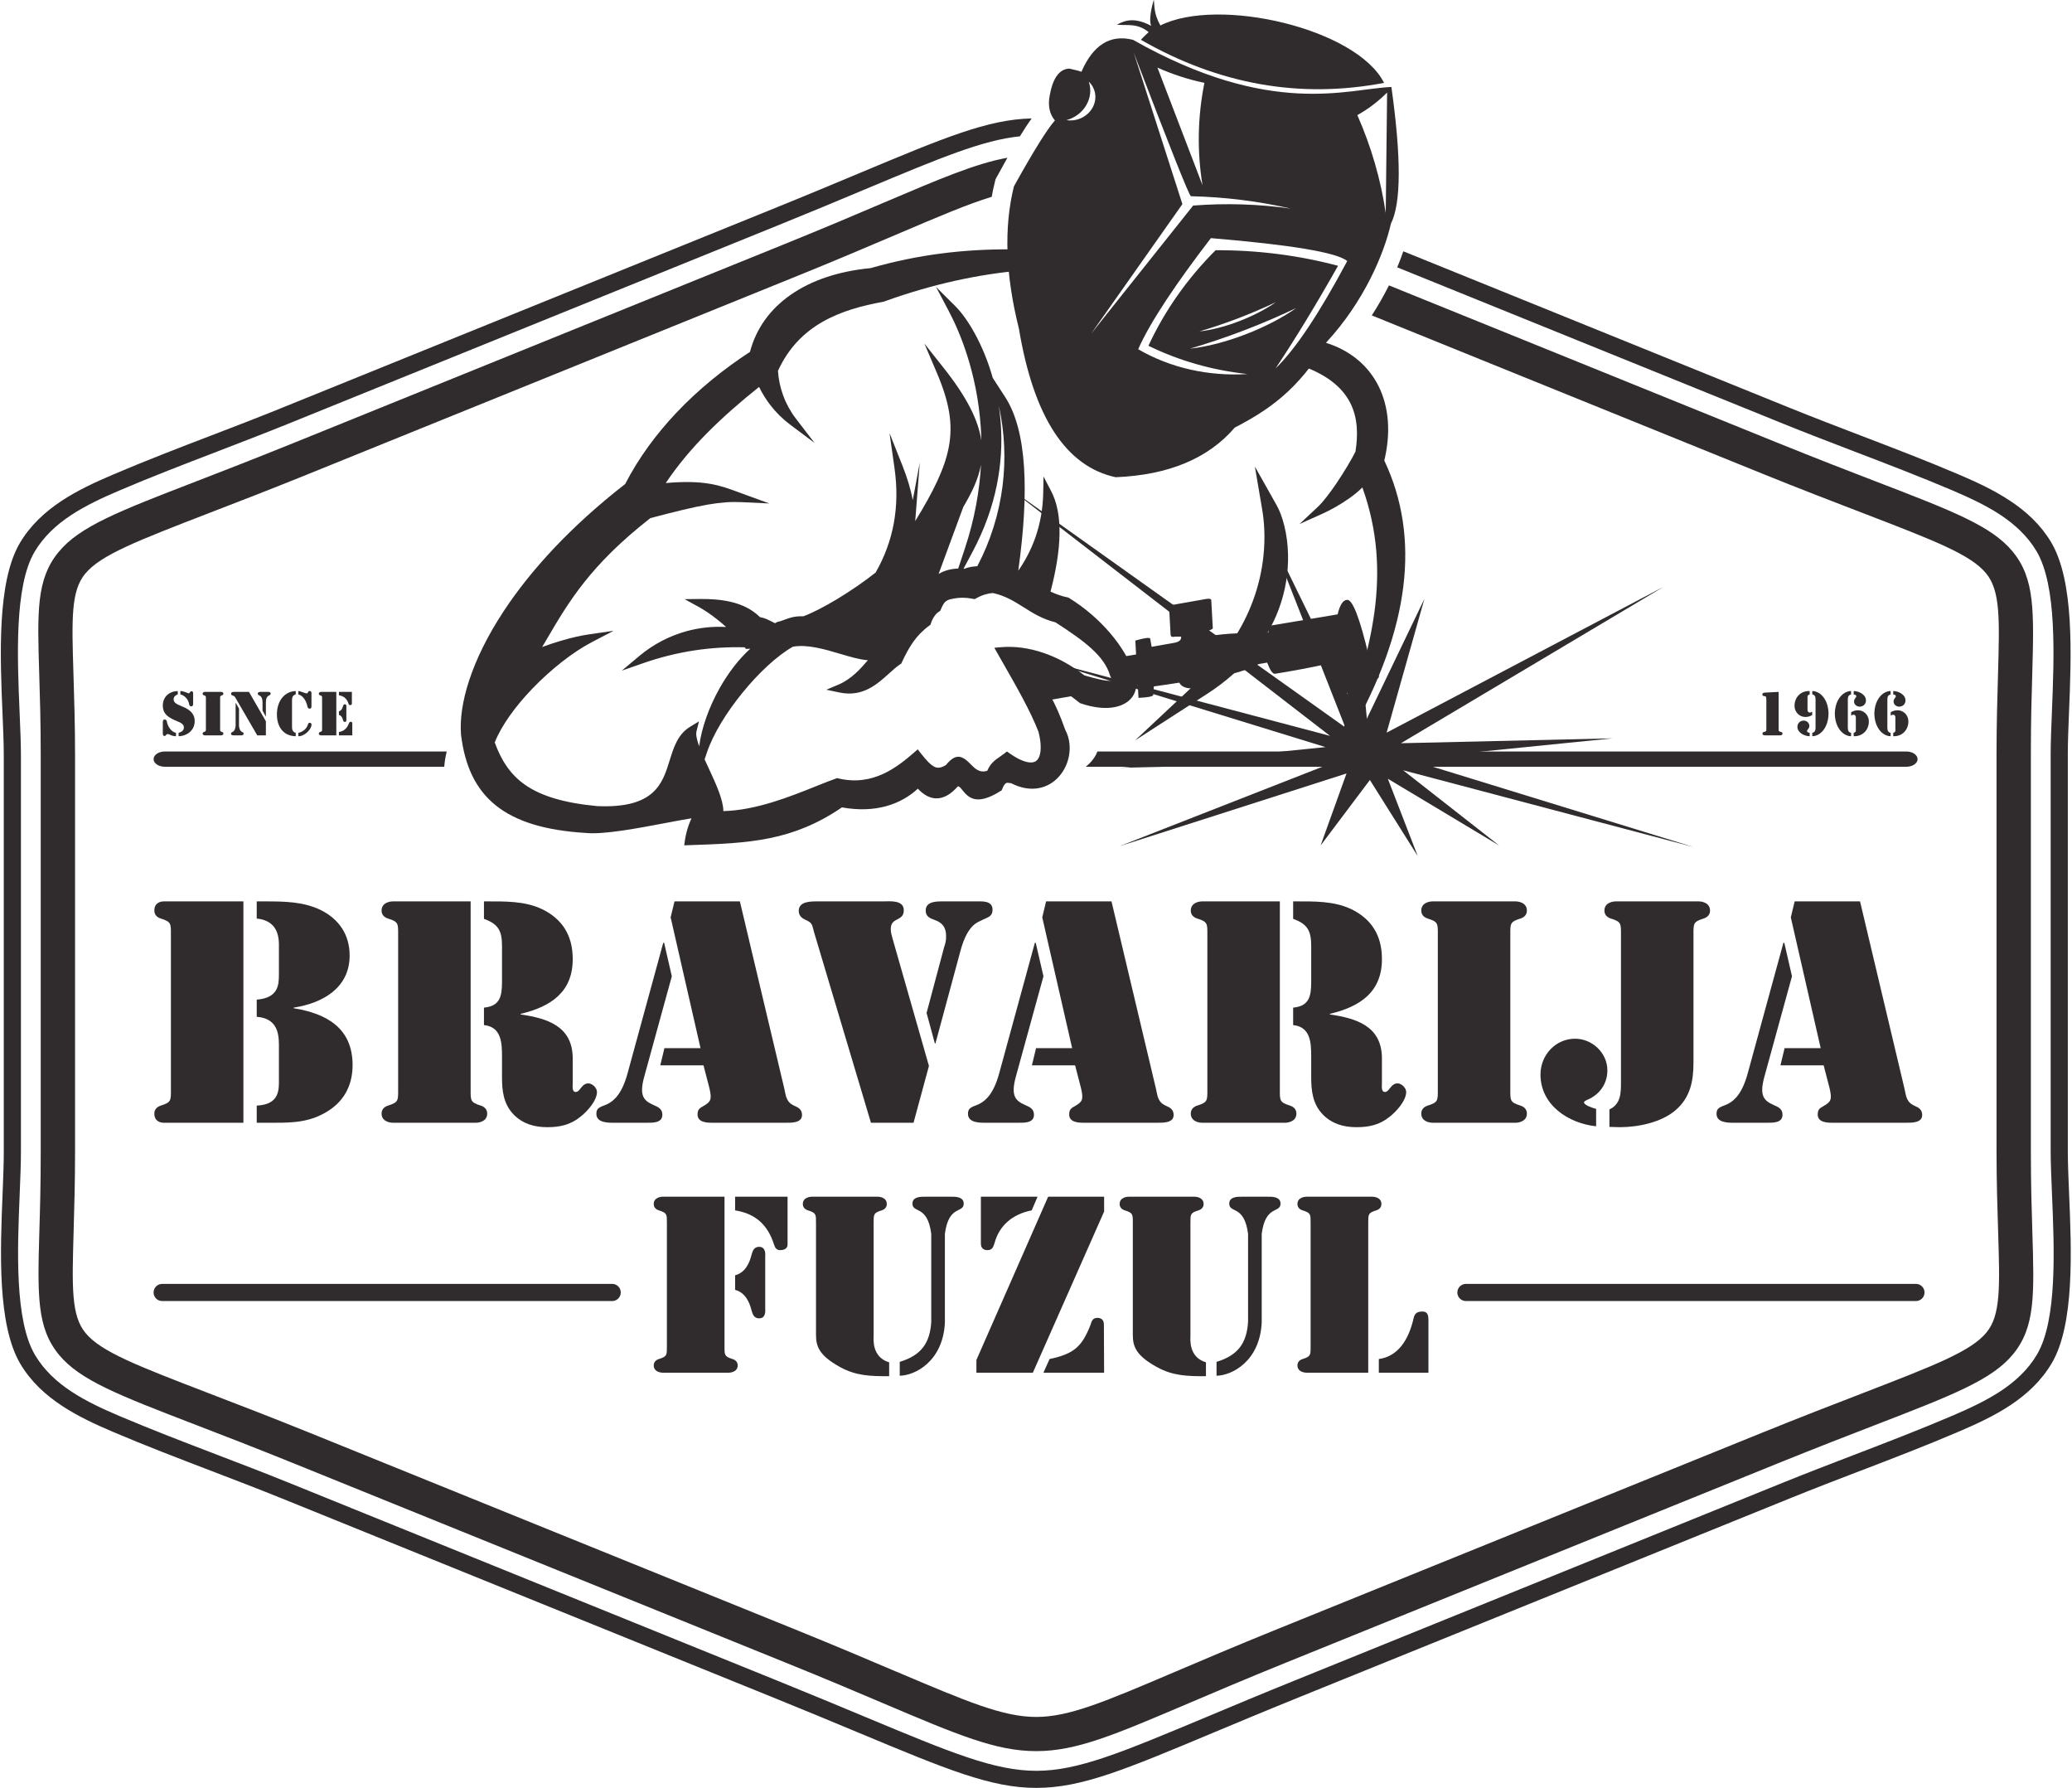 <svg version="1.2" baseProfile="tiny-ps" xmlns="http://www.w3.org/2000/svg" viewBox="0 0 1210 1044" width="1210" height="1044">
	<title>118_LOGO_final-svg</title>
	<defs>
		<clipPath clipPathUnits="userSpaceOnUse" id="cp1">
			<path d="M-340 -423L1549.76 -423L1549.76 1466.76L-340 1466.76L-340 -423Z" />
		</clipPath>
	</defs>
	<style>
		tspan { white-space:pre }
		.shp0 { fill: #302c2d } 
	</style>
	<g id="g10">
		<g id="g12">
			<g id="Clip-Path: g14" clip-path="url(#cp1)">
				<g id="g14">
					<g id="g20">
						<path id="path22" fill-rule="evenodd" class="shp0" d="M759.59 990.6C739.21 998.84 722.5 1005.86 707.95 1011.93C657.15 1033.21 631.62 1043.9 605.28 1043.93C578.74 1043.97 552.8 1033.15 500.74 1011.43C486.72 1005.6 470.71 998.91 451.25 991.03L164.77 874.98C151.09 869.46 137.18 864.11 123.27 858.79C104.24 851.5 85.17 844.22 66.12 836.11C56.05 831.82 45.7 827.09 36.3 820.9C26.66 814.57 18.09 806.76 11.95 796.46C-1.64 773.64 0.14 730.43 1.51 697.04C1.85 688.29 2.2 680.23 2.2 673.01L2.2 440.91C2.2 433.6 1.83 425.38 1.46 416.43C0.05 382.99 -1.78 339.78 11.58 317.09C17.66 306.8 26.18 298.96 35.75 292.59C45.06 286.42 55.39 281.65 65.48 277.33C84.76 269.09 104.15 261.62 123.5 254.22C136.49 249.24 149.49 244.26 163.7 238.51L450.18 122.45C470.55 114.21 487.27 107.2 501.82 101.12C551.31 80.41 576.82 69.7 602.47 69.15C600.14 72.37 597.84 75.91 595.6 79.59C573.81 81.83 549.25 92.1 505.63 110.35C490.58 116.68 473.24 123.92 453.94 131.73L167.46 247.78C155.04 252.8 141.04 258.19 127.06 263.56L127.06 263.58C107.56 271.05 88 278.57 69.39 286.54C59.75 290.67 49.93 295.19 41.25 300.95C32.87 306.5 25.45 313.33 20.19 322.19C8.32 342.36 10.1 383.86 11.45 416.02C11.86 425.47 12.22 434.15 12.22 440.91L12.22 673.01C12.22 679.65 11.86 688.17 11.49 697.42C10.17 729.54 8.45 771.06 20.54 791.32C25.84 800.2 33.33 807.01 41.78 812.56C50.43 818.27 60.34 822.8 70.03 826.91C88.37 834.69 107.62 842.08 126.83 849.43C140.76 854.77 154.72 860.09 168.54 865.7L455.02 981.76C473.31 989.16 489.96 996.1 504.56 1002.2C555.42 1023.42 580.78 1033.97 605.28 1033.95C629.54 1033.92 654.5 1023.46 704.13 1002.71C719.18 996.4 736.52 989.13 755.82 981.33L1042.3 865.27C1054.73 860.25 1068.72 854.86 1082.7 849.5C1102.21 842.01 1121.75 834.49 1140.38 826.52C1150.01 822.38 1159.83 817.86 1168.51 812.13C1176.92 806.54 1184.34 799.73 1189.56 790.88L1189.56 790.87C1201.45 770.7 1199.67 729.19 1198.31 697.04C1197.9 687.58 1197.54 678.9 1197.54 672.14L1197.54 440.04C1197.54 433.4 1197.9 424.88 1198.27 415.63C1199.57 383.52 1201.31 341.99 1189.22 321.73C1183.95 312.87 1176.43 306.07 1167.98 300.49C1159.33 294.81 1149.41 290.28 1139.73 286.15C1121.4 278.36 1102.14 270.99 1082.93 263.63C1069 258.29 1055.04 252.96 1041.22 247.35L815.95 156.1C817.26 152.99 818.42 149.87 819.5 146.73L1044.99 238.07C1058.67 243.6 1072.58 248.94 1086.5 254.27C1105.52 261.55 1124.59 268.84 1143.63 276.95C1153.71 281.24 1164.06 285.97 1173.46 292.16C1183.11 298.48 1191.67 306.3 1197.81 316.6C1211.4 339.41 1209.62 382.63 1208.25 416.02C1207.91 424.79 1207.56 432.83 1207.56 440.04L1207.56 672.14C1207.56 679.45 1207.93 687.67 1208.29 696.63C1209.72 730.07 1211.54 773.28 1198.18 795.96L1198.18 795.93C1192.09 806.28 1183.58 814.12 1174.02 820.47C1164.7 826.65 1154.38 831.4 1144.28 835.73C1125 843.99 1105.61 851.43 1086.26 858.86L1086.26 858.84C1073.27 863.82 1060.28 868.8 1046.06 874.55L759.59 990.6Z" />
					</g>
					<g id="g24">
						<path id="path26" fill-rule="evenodd" class="shp0" d="M743.95 952.02L886.65 894.22L1030.45 835.97C1051.5 827.45 1071.01 819.91 1087.52 813.55C1129.93 797.15 1151.11 788.97 1160.1 777.96C1168.35 767.89 1167.87 751.72 1166.87 719.49C1166.43 705.88 1165.93 689.76 1165.93 672.14L1165.93 556.52L1165.93 440.04C1165.93 423.19 1166.39 407.36 1166.78 394C1167.71 361.22 1168.19 344.87 1159.81 334.73C1150.77 323.79 1129.8 315.7 1088.07 299.65C1070.87 293.05 1050.34 285.15 1029.37 276.65L886.65 218.84L801.09 184.17C804.74 178.53 808.1 172.66 811.11 166.63L894.18 200.27L1036.89 258.08C1061.69 268.11 1079.85 275.12 1095.17 281.01C1140.31 298.37 1162.96 307.09 1175.27 321.96C1188.38 337.84 1187.83 356.7 1186.76 394.55C1186.39 406.65 1185.98 420.98 1185.98 440.04L1185.98 556.52L1185.98 672.14C1185.98 691.63 1186.44 706.43 1186.83 718.85L1186.83 718.89C1187.99 756.14 1188.56 774.85 1175.62 790.66C1163.3 805.68 1140.48 814.5 1094.72 832.18C1079.39 838.1 1061.28 845.11 1037.96 854.54L894.18 912.78L751.46 970.59C728 980.09 709.54 987.95 694.01 994.57C650.46 1013.12 628.58 1022.43 605.21 1022.46C581.71 1022.5 559.6 1013.12 515.31 994.32C500.51 988.04 483.09 980.61 459.36 971.02L315.58 912.78L172.88 854.98C148.07 844.95 129.92 837.94 114.59 832.05C69.46 814.69 46.8 805.96 34.49 791.1C21.38 775.21 21.93 756.36 23 718.5C23.37 706.4 23.78 692.08 23.78 673.01L23.78 556.52L23.78 440.91C23.78 421.43 23.32 406.63 22.93 394.2L22.93 394.16C21.77 356.91 21.2 338.2 34.15 322.4C46.46 307.37 69.28 298.55 115.05 280.88C130.37 274.96 148.49 267.94 171.8 258.51L315.58 200.27L458.31 142.46C481.76 132.96 500.22 125.11 515.75 118.48C549.23 104.23 569.93 95.41 588.31 92.1L582.12 103.29L581.39 104.6L581.02 106.08C580.29 109.02 579.65 111.95 579.13 114.92C565.17 119.14 547.98 126.5 523.58 136.89C507.39 143.79 488.13 151.99 465.82 161.03L323.12 218.84L179.32 277.08C158.26 285.6 138.75 293.16 122.24 299.51C79.83 315.91 58.66 324.09 49.66 335.09C41.41 345.17 41.89 361.36 42.9 393.56C43.33 407.18 43.83 423.3 43.83 440.91L43.83 556.52L43.83 673.01C43.83 689.87 43.37 705.69 42.99 719.06C42.05 751.83 41.57 768.19 49.95 778.32C59 789.27 79.96 797.35 121.69 813.41C138.89 820.01 159.42 827.91 180.39 836.4L323.12 894.22L466.89 952.45C487.52 960.82 506.84 969.01 523.1 975.92L523.15 975.92C564.97 993.68 585.85 1002.52 605.21 1002.5C624.37 1002.48 645.05 993.68 686.18 976.16C702.37 969.27 721.63 961.06 743.95 952.02Z" />
					</g>
					<g id="g28">
						<path id="path30" fill-rule="evenodd" class="shp0" d="M259.43 447.7C259.65 444.76 260.15 441.77 260.87 438.79L96.23 438.79C92.62 438.79 89.69 440.79 89.69 443.25C89.69 445.7 92.62 447.7 96.23 447.7L259.43 447.7ZM640.88 438.79C639.92 441.28 638.36 443.64 636.24 445.76C635.54 446.43 634.81 447.09 634.02 447.7L1113.28 447.7C1116.9 447.7 1119.82 445.7 1119.82 443.25C1119.82 440.79 1116.9 438.79 1113.28 438.79L640.88 438.79Z" />
					</g>
					<g id="g32">
						<path id="path34" fill-rule="evenodd" class="shp0" d="M798.05 439.7L971.66 342.54L809.76 427.78L831.83 349.64L796.12 423.97L740.69 310.48L785.62 424.71L588.45 284.35L776.72 429.67L607.01 384.8L774.07 436.22L654.37 448.29L778 445.44L653.78 494.08L798.05 439.7ZM818.11 433.96L941.73 431.11L822.02 443.17L989.09 494.6L819.38 449.74L875.55 493.73L810.46 454.69L827.94 499.89L799.98 455.42L771.2 493.67L786.33 451.62L653.78 494.08L798.05 439.7L971.66 342.54L818.11 433.96Z" />
					</g>
					<g id="g36">
						<path id="path38" fill-rule="evenodd" class="shp0" d="M784.39 425.86C791.83 403.91 799.54 380.89 802.72 356.74C805.73 333.89 804.71 309.91 795.59 284.61C793.5 286.73 790.91 288.84 788.15 290.81C782.82 294.6 776.72 297.97 772.25 299.97L758.87 305.97L769.58 295.95C772.64 293.08 776.55 287.94 780.28 282.46C785.03 275.46 789.49 267.92 791.56 263.67C793.07 254.13 793.04 244.01 788.41 235.04C783.7 225.94 774.15 217.83 756.51 212.36L752.93 211.26L755.37 208.42L764 198.37L765.23 196.93L766.93 197.75L768.95 198.73L770.81 199.17L770.86 199.19C785.76 202.92 797.1 211.34 803.81 223.14C810.47 234.86 812.5 249.86 808.88 266.78L808.87 266.83L808.39 268.88C819.13 291.57 822.71 316.08 819.54 342.2C816.28 369.1 805.88 397.7 788.86 427.84L776.02 450.56L784.39 425.86ZM745.49 294.92C748.86 300.88 751.97 311.43 752.19 324.14C752.36 333.74 750.91 344.65 746.73 355.81C743.36 364.83 738.17 374.05 730.65 382.91C724.04 390.71 715.58 398.26 704.93 405.14L685.72 417.54L662.85 432.3L682.7 413.7L699.45 398.02L699.45 398.02C707.77 390.23 714.41 382.25 719.66 374.35C724.87 366.48 728.73 358.69 731.53 351.23C735.11 341.7 736.97 332.65 737.82 324.64C739.04 313.15 738.13 303.73 737.15 297.92L735.19 286.32L732.82 272.42L739.74 284.7L745.49 294.92Z" />
					</g>
					<g id="g40">
						<path id="path42" fill-rule="evenodd" class="shp0" d="M631.52 41.93C638.39 26.13 648.44 19.91 661.67 23.26C742.4 68.97 787.15 51.75 812.54 50.79C818.35 92.1 818.26 118.7 812.27 130.58C808.17 148.52 796.44 176.13 774.77 199.65C758.35 227.94 739.69 240.02 721.08 249.65C705.58 267.72 682.4 277.38 651.52 278.64C622.46 272.38 603.62 243.46 595.02 191.88C587.14 160.47 586.16 132.78 592.11 108.81C603.39 88.48 611.37 75.65 616.05 70.31C612.87 66.59 611.86 61.67 613.03 55.57C614.88 45.5 618.67 40.33 624.4 40.05C628.49 40.94 630.86 41.57 631.52 41.93ZM809.24 124.37C809.24 124.37 809.5 100.93 810.04 54.04C804.76 59.32 798.92 63.74 792.65 67.22C800.72 85.45 806.34 104.82 809.24 124.37ZM637.19 194.85C637.19 194.85 657.05 169.9 696.77 120.02C715.91 118.54 735.07 119.14 753.88 121.81C734.82 117.45 715.23 115.03 695.45 114.57C694.24 113.76 683.1 85.8 662.06 30.69C662.06 30.69 671.53 60.19 690.49 119.17C690.49 119.17 672.72 144.39 637.19 194.85ZM728.54 218.41C708.07 216.21 688.48 210.62 670.66 201.89C680.11 181.47 693.41 162.55 709.89 146.1C734.34 146.01 758.39 149.07 781.39 155.19C768.57 177.9 756.4 197.88 744.89 215.13C756.4 204.06 770.36 183.15 786.75 152.41C780.77 147.43 754.23 142.97 707.13 139.04C687.53 164.52 671.65 187.95 664.68 203.92C683.38 214.78 705.64 219.83 728.54 218.41ZM700.42 193.51C714.91 191.94 733.39 184.7 745.02 176.46C730.67 183.28 715.76 188.98 700.42 193.51ZM675.92 39.47C693.46 85.27 702.24 108.16 702.24 108.16C698.99 88.35 699.38 68.08 703.35 48.37C693.91 46.4 684.72 43.42 675.92 39.47ZM634.38 61.37C631.93 65.63 627.73 68.81 622.81 70.14C628.81 71.09 634.93 68.22 637.91 63.06C640.89 57.91 640.04 51.67 635.81 47.68C637.37 52.15 636.85 57.11 634.38 61.37ZM694.97 203.57C715.12 201.39 740.82 191.32 756.98 179.85C737.05 189.34 716.3 197.28 694.97 203.57Z" />
					</g>
					<g id="g44">
						<path id="path46" fill-rule="evenodd" class="shp0" d="M596.25 157.92C571.56 160.2 545.37 165.56 516.08 176.13L515.87 176.19L515.69 176.22C503.46 178.44 491.03 181.76 480.21 187.99C469.63 194.07 460.46 203.03 454.31 216.56C454.65 221.52 455.68 226.42 457.41 231.06C459.17 235.84 461.66 240.37 464.81 244.46L475.67 258.6L461.4 247.92C457.12 244.72 453.32 240.96 450.06 236.79C447.43 233.41 445.15 229.76 443.28 225.92C432.6 234.48 422.37 243.31 412.99 252.79C404.09 261.78 395.92 271.41 388.78 282.04C411.43 280.07 420.46 283.41 430.66 287.17L434.15 288.45L449.26 293.96L433.2 293.2C427.05 292.91 421.2 293.26 413.15 294.66C405.04 296.09 394.73 298.57 379.77 302.53C344.66 329.99 332.04 351.47 319.34 373.15L316.61 377.78C320.41 376.37 324.16 375.13 327.72 374.09L327.72 374.1C333.69 372.33 339.29 371.07 344.05 370.38L358.32 368.32L345.53 374.99C334.66 380.66 321.73 390.77 310.71 402.27C301.07 412.33 292.9 423.44 288.92 433.5C292.69 443.88 297.91 452.17 306.69 458.28C315.87 464.67 329.06 468.81 348.68 470.67C382.3 472.2 386.88 457.48 391.02 444.13C393.47 436.22 395.8 428.7 403.1 424.29L408.19 421.2L406.74 426.99C406.25 428.94 406.97 432.03 408.3 435.73C409.69 425.02 414 413 420.08 402.12C425.09 393.15 431.34 384.91 438.17 378.76L436.95 378.85L435.62 378.92L434.9 377.96C425.08 377.68 415.23 378.3 405.53 379.76C395.48 381.3 385.49 383.77 375.8 387.16L363.13 391.57L373.42 382.96C381.49 376.21 390.81 371.36 400.65 368.62C408.21 366.51 416.12 365.65 424.04 366.09C422.31 364.54 420.53 363.01 418.73 361.6C415.11 358.74 411.4 356.23 407.98 354.34L399.79 349.83L409.13 349.74C414.48 349.7 420.89 349.99 427.07 351.48C433.19 352.97 439.13 355.65 443.77 360.32C446.53 360.79 448.54 361.83 450.69 362.93L452.6 363.9L453.25 363.49L453.27 363.47C453.99 363.1 454.79 362.83 455.62 362.74L457.25 362.16C461.52 360.6 464 359.69 469.15 359.84C474.41 357.9 481.45 354.26 488.86 349.8C496.49 345.2 504.49 339.72 511.34 334.31C516.57 325.19 520.11 315.59 521.95 305.53C523.83 295.32 523.97 284.58 522.37 273.33L519.46 252.87L527.09 272.08C529.85 279.04 531.83 285.7 533.04 292.01L537.13 270.08L534.47 304.24C545.19 286.82 551.61 273.63 554.01 261.38C556.73 247.43 554.26 234.45 546.98 217.41L539.82 200.61L551.16 214.93C564.92 232.3 571.41 245.66 573.09 257.33C573.03 254.66 572.92 252.05 572.75 249.48C570.59 217.24 560.17 193.2 554.19 181.87L546.62 167.55L558.09 178.98C564.76 185.65 574.08 200.59 579.76 220.68L586.94 231.74C593.2 241.36 596.9 255.1 598.03 272.92C599.08 289.41 597.95 309.53 594.64 333.25C598.9 327.12 602.22 320.65 604.62 313.87L604.62 313.86C607.5 305.66 609.03 296.98 609.21 287.83L609.39 278.24L613.84 286.76C617.3 293.36 618.94 301.81 618.74 312.06C618.57 321.56 616.81 332.72 613.48 345.44C614.93 346.09 616.33 346.67 617.7 347.17C619.63 347.88 621.56 348.45 623.47 348.82L623.89 348.9L624.28 349.14C633.71 354.93 641.83 362.11 648.19 369.54C655.18 377.7 660.09 386.24 662.33 393.65C663.35 396.25 663.71 398.77 663.47 401.08L663.47 401.09C663.11 404.35 661.57 407.16 659.01 409.29C656.61 411.28 653.29 412.64 649.24 413.14L649.24 413.15C644.27 413.77 638.1 413.07 631.09 410.68L630.69 410.54L630.37 410.29L629.39 409.52C620.3 402.47 613.75 397.4 605.39 394.7C610.31 400.45 615.98 408.77 622.09 426.14C624.85 431.28 625.31 437.35 623.91 442.91C622.9 446.98 620.87 450.8 618.04 453.82L618.04 453.84C615.16 456.91 611.41 459.2 607.01 460.1C602.17 461.1 596.55 460.41 590.43 457.28C589.97 457.29 589.46 457.2 588.91 457.1L588.9 457.1C588.15 456.96 586.81 456.74 585.27 460.69L584.97 461.44L584.29 461.87C569.85 470.98 565.31 465.39 561.81 461.09C560.93 459.99 560.16 459.07 559.37 459.14C555.19 463.9 550.99 466.21 546.78 466.16L546.77 466.16C543.03 466.1 539.46 464.2 536.01 460.49C531.59 464.6 525.34 468.64 517.06 470.83C510.07 472.68 501.64 473.22 491.66 471.42C477.29 481.23 463.75 486.47 449.51 489.39C435.11 492.32 420 492.9 402.47 493.47L399.58 493.57L399.97 490.68C400.38 487.81 401.17 484.65 402.23 481.68C402.7 480.37 403.23 479.07 403.81 477.81C399.67 478.46 394.37 479.45 388.62 480.55C372.64 483.58 353.05 487.29 342.59 486.39L342.59 486.38C318.12 484.96 300.94 479.54 289.29 470.06C277.49 460.46 271.42 446.82 269.25 429.12L269.23 429.03C267.78 411.48 275.11 385.71 294.23 356.72C309.63 333.36 332.74 307.78 365.09 282.6C372.97 267.32 383.27 253.38 395.1 240.88C407.88 227.38 422.54 215.51 437.97 205.46C441.58 191.68 449.85 180.43 461.7 172.15C473.85 163.65 489.85 158.31 508.46 156.55C536.37 148.51 563.2 145.49 589.61 145.59C615.99 145.68 626.74 146.48 653.08 150.8L646.52 156.84C623.01 155.17 620.95 155.62 596.25 157.92ZM583.26 236.83C583.8 240.44 584.22 244.15 584.48 247.97C585.96 270.1 582.11 295.67 567.94 322.2L562.69 332.04L563.37 332.09C564.47 331.55 565.76 331.2 567.14 330.98L567.15 330.98C568.25 330.8 569.47 330.69 570.72 330.6C578.43 315.96 583.38 300.1 585.45 283.88C587.43 268.31 586.72 252.39 583.26 236.83ZM553.96 332.72C555.54 332.32 557.41 332.03 559.57 331.97L563.46 320.28C569.22 302.88 572.04 286.45 572.88 271.33C571.37 279.73 567.51 287.57 562.52 296.07L548.14 335.07L548.37 334.99C549.54 334.28 551.4 333.36 553.96 332.72ZM411.48 443.39L413.96 448.79C418.11 457.71 422.36 466.93 422.42 473.59C441.51 473.15 461.64 465.05 476.34 459.14L476.35 459.14C480.95 457.29 485.07 455.65 488.22 454.56L488.89 454.33L489.57 454.5C499.73 456.93 508.39 455.22 515.65 451.91C523.05 448.53 529.17 443.41 533.99 439.23L535.94 437.53L537.53 439.58C541.04 444.09 543.65 446.85 546 447.86C547.87 448.65 549.86 448.25 552.46 446.65C557.34 440.55 560.77 441.1 564.19 443.75L564.19 443.76C565.19 444.54 566.02 445.39 566.88 446.26C569.24 448.67 571.99 451.5 576.54 450.04C578.45 445.61 580.92 443.91 583.91 441.84C584.76 441.26 585.67 440.62 586.6 439.89L588.02 438.77L589.52 439.82C594.22 443.13 598.05 444.81 600.99 445.14C602.75 445.35 604.15 445.03 605.13 444.28L605.14 444.26C606.16 443.5 606.89 442.15 607.32 440.39C608.11 437.13 607.81 432.58 606.45 427.27C601.79 415.26 594.01 401.63 586.12 387.81L582.55 381.54L580.66 378.23L584.47 377.89C592.13 377.21 600.71 378.24 609.49 381.25C617.38 383.94 625.49 388.26 633.25 394.35C640.89 396.58 646.1 397.76 648.74 397.46C649.41 397.39 649.27 396.5 648.33 394.62L648.23 394.43L648.17 394.2C646.49 388.62 642.83 383.67 637.52 378.8C632.07 373.81 624.9 368.88 616.37 363.38C608.68 361.46 603.2 358 597.76 354.56C592.49 351.23 587.22 347.91 579.95 346.28C578.37 346.35 576.76 346.65 575.23 347.11C573.41 347.65 571.65 348.44 570.01 349.38L569.21 349.83L568.33 349.65C566.23 349.25 564.11 349.01 561.99 349.02C559.9 349.02 557.82 349.26 555.77 349.75L555.66 349.76C553.87 350.1 552.71 350.67 551.88 351.53C550.96 352.48 550.21 353.96 549.39 355.94L549.09 356.65L548.41 357.08C547.39 357.7 546.47 358.65 545.72 359.72L545.72 359.72C544.79 361.02 544.09 362.53 543.63 363.98L543.38 364.75L542.75 365.23C538.83 368.1 535.86 371.23 533.36 374.71C530.85 378.24 528.75 382.25 526.61 386.82L526.31 387.46L525.72 387.84C523.66 389.19 521.5 391.13 519.26 393.17C512.07 399.66 503.79 407.15 490.22 404.34L482.58 402.73L489.77 399.68C497.08 396.56 502.53 390.57 506.82 385.49C502.1 385.17 496.61 383.54 490.72 381.79C481.63 379.1 471.51 376.09 463.02 377.6C453.79 382.84 443.01 392.91 433.65 404.41C424.31 415.86 416.39 428.69 412.8 439.46L411.48 443.39Z" />
					</g>
					<g id="g48">
						<path id="path50" fill-rule="evenodd" class="shp0" d="M592.42 393.91L620.87 389.19L620.98 389.18C633.81 396.96 642.87 400.56 648.13 399.96C650.89 395.61 650.34 390.61 646.5 384.94L663.44 382.14L663.01 374.02C668.47 372.45 671.36 372.07 671.69 372.89C672.24 376.07 672.52 377.66 672.52 377.66C672.52 377.66 676.85 376.9 685.52 375.36C688.58 374.88 689.99 373.66 689.73 371.7C689.73 371.7 688.47 371.71 685.97 371.74C684.63 372.09 683.85 371.81 683.63 370.88L683.6 370.54L682.77 355.37C682.94 354.01 683.4 353.31 684.14 353.29C684.14 353.29 690.86 352.11 704.29 349.74C705.83 349.47 706.85 349.59 707.33 350.1L708.26 366.94C707.17 367.97 704.69 368.81 700.83 369.44C701.17 370.25 702.35 370.97 704.37 371.59C717.87 369.6 727.62 369.24 733.63 370.5L740.66 369.33C740.94 367.12 741.35 365.77 741.86 365.29C741.86 365.29 754.96 363.1 781.14 358.72C782.45 353.21 784.26 350.39 786.58 350.26C789.79 349.71 794.06 360.73 799.4 383.29C800.49 383.24 801.58 383.37 802.62 383.67C803.5 383.15 804.38 387.09 805.25 395.49C804.99 395.91 803 397.24 799.27 399.48C798.8 401.58 797.9 403.58 796.67 405.3C798.07 415.77 798.91 426.39 799.15 437.09C798.85 439.51 797.6 440.67 795.38 440.55C792.94 440.19 790.12 428.25 786.91 404.73C785.32 404.02 784.21 402.41 783.96 400.45C782.22 401.21 780.4 401.67 778.58 401.82C777.67 402.4 776.45 397.69 774.93 387.7C764.86 389.88 754.76 391.79 744.64 393.4C743.29 393.66 741.74 391.49 740 386.88L735.04 387.73C731.29 389.9 725.8 391.88 718.57 393.7L708.29 395.39L708.23 395.44C704.03 402.79 691.23 404.04 688.69 398.59C683.75 399.41 678.74 400.06 673.79 400.8C673.79 400.8 673.69 402.45 673.49 405.76C673.26 406.67 670.38 407.24 664.86 407.47L664.42 399.86L601.53 410.65L592.42 393.91Z" />
					</g>
					<g id="g52">
						<path id="path54" fill-rule="evenodd" class="shp0" d="M666.28 23.25C667.19 22.12 669.66 19.75 670.79 18.76C664.14 13.32 658.13 15.03 652.25 14.42C657.14 11.73 662.64 10.01 672.29 15.09C670.77 11.87 672.48 4.25 673.78 -0.17C674.31 3.31 673.63 7.78 677.63 14.87C711.6 -2.08 792.2 16.58 808.27 48.39C759.18 57.75 711.85 49.37 666.28 23.25Z" />
					</g>
					<g id="g56">
						<path id="path58" fill-rule="evenodd" class="shp0" d="M856.08 759.67C853.31 759.67 851.06 757.42 851.06 754.65C851.06 751.88 853.31 749.64 856.08 749.64L1118.88 749.64C1121.64 749.64 1123.88 751.88 1123.88 754.65C1123.88 757.42 1121.64 759.67 1118.88 759.67L902.74 759.67L856.08 759.67Z" />
					</g>
					<g id="g60">
						<path id="path62" class="shp0" d="M149.92 526.31L155.28 526.31C166.16 526.31 177.22 526.48 187.24 531.32C197.96 536.68 204.18 545.66 204.18 557.93C204.18 576.94 188.28 585.75 171.52 588.34L171.52 588.69C190.7 591.8 205.9 600.26 205.9 621.86C205.9 634.13 200.55 643.81 189.66 649.85C178.6 656.07 167.72 655.56 155.45 655.56L149.92 655.56L149.92 645.53C161.5 645.02 162.88 638.45 162.88 632.23L162.88 609.94C162.88 601.99 160.98 594.56 149.92 593.7L149.92 583.68C162.53 582.64 162.88 575.21 162.88 568.82L162.88 551.54C162.88 544.28 160.29 537.37 149.92 536.33L149.92 526.31ZM142.14 655.56L95.66 655.56C94.45 655.56 90.13 655.21 90.13 650.2C90.13 647.78 91.69 646.23 93.94 645.53C99.98 643.63 99.81 642.6 99.81 636.2L99.81 545.66C99.81 539.27 99.98 538.23 93.94 536.33C91.69 535.64 90.13 534.09 90.13 531.67C90.13 526.66 94.45 526.31 95.66 526.31L142.14 526.31L142.14 655.56Z" />
					</g>
					<g id="g64">
						<path id="path66" class="shp0" d="M282.62 526.31L283.48 526.31C294.71 526.31 306.46 525.96 316.83 530.97C328.4 536.68 334.28 546.18 334.45 559.31C334.8 579.18 321.67 587.82 304.04 591.97L304.04 592.32C319.42 594.56 334.11 599.05 334.45 617.37L334.45 632.57C334.45 634.13 333.93 637.59 336.18 637.59C338.94 637.59 339.46 632.57 343.61 632.57C345.86 632.57 348.62 635.17 348.62 637.59C348.62 642.6 342.92 648.99 339.12 651.93C333.24 656.77 327.02 658.15 319.59 658.15C312.16 658.15 305.42 656.25 300.07 650.89C294.02 644.67 293.16 637.07 293.16 628.95L293.16 617.2C293.16 609.25 292.98 599.57 282.62 598.54L282.62 588.34C291.95 587.48 293.16 581.78 293.16 573.31L293.16 552.4C293.16 543.76 291.25 539.61 282.62 536.5L282.62 526.31ZM232.51 545.66C232.51 539.27 232.68 538.23 226.63 536.33C224.38 535.64 222.83 534.09 222.83 531.67C222.83 526.66 228.53 526.31 229.22 526.31L274.84 526.31L274.84 636.2C274.84 642.6 274.67 643.63 280.71 645.53C282.96 646.23 284.52 647.78 284.52 650.2C284.52 655.21 278.81 655.56 278.12 655.56L229.22 655.56C228.53 655.56 222.83 655.21 222.83 650.2C222.83 647.78 224.38 646.23 226.63 645.53C232.68 643.63 232.51 642.6 232.51 636.2L232.51 545.66Z" />
					</g>
					<g id="g68">
						<path id="path70" class="shp0" d="M410.82 622.04L385.59 622.04L388.01 612.01L409.09 612.01L391.64 535.64L393.89 526.31L432.07 526.31L457.99 635.51C459.03 640.35 459.2 643.63 464.04 645.71C466.46 646.74 468.36 647.95 468.36 651.06C468.36 655.73 462.14 655.56 458.86 655.56L415.83 655.56C412.37 655.56 407.36 655.21 407.36 650.72C407.36 647.95 408.4 647.09 410.65 645.88C415.14 643.29 415.83 642.08 414.28 635.34L410.82 622.04ZM392.33 570.03L376.09 629.12C373.32 639.66 375.74 642.6 381.62 645.19C384.38 646.4 386.8 647.44 386.8 650.89C386.8 655.73 381.27 655.56 377.82 655.56L357.95 655.56C354.49 655.56 348.27 655.38 348.27 650.37C348.27 646.23 351.21 646.4 355.01 644.5C358.64 642.6 363.3 638.62 366.58 626.35L387.32 550.5L387.84 550.5L392.33 570.03Z" />
					</g>
					<g id="g72">
						<path id="path74" class="shp0" d="M541.1 591.45L551.29 553.26C552.16 550.5 552.5 549.46 552.5 546.53C552.5 541.69 550.43 538.75 545.94 537.2C543 536.16 540.58 535.12 540.58 531.67C540.58 526.31 546.8 526.31 550.43 526.31L569.43 526.31C573.24 526.31 579.63 525.62 579.63 531.15C579.63 534.95 577.21 535.47 574.27 536.85C569.78 538.92 568.23 539.79 565.46 543.93C563.21 547.56 561.83 551.54 560.8 555.51L546.28 609.25L545.94 609.25L541.1 591.45ZM533.49 655.56L508.61 655.56L475.44 544.45C474.05 539.44 474.57 538.92 469.91 536.85C467.83 535.81 466.45 534.26 466.45 531.84C466.45 526.14 473.71 526.31 477.68 526.31L515.52 526.31C519.5 526.31 527.79 525.27 527.79 531.49C527.79 538.23 520.19 535.3 520.19 542.38C520.19 544.45 520.54 545.32 521.05 547.39L542.48 622.38L533.49 655.56Z" />
					</g>
					<g id="g76">
						<path id="path78" class="shp0" d="M627.83 622.04L602.61 622.04L605.03 612.01L626.11 612.01L608.65 535.64L610.9 526.31L649.09 526.31L675.01 635.51C676.04 640.35 676.21 643.63 681.05 645.71C683.47 646.74 685.37 647.95 685.37 651.06C685.37 655.73 679.15 655.56 675.87 655.56L632.84 655.56C629.39 655.56 624.38 655.21 624.38 650.72C624.38 647.95 625.41 647.09 627.66 645.88C632.15 643.29 632.84 642.08 631.29 635.34L627.83 622.04ZM609.35 570.03L593.1 629.12C590.34 639.66 592.76 642.6 598.63 645.19C601.4 646.4 603.81 647.44 603.81 650.89C603.81 655.73 598.29 655.56 594.83 655.56L574.96 655.56C571.5 655.56 565.28 655.38 565.28 650.37C565.28 646.23 568.22 646.4 572.02 644.5C575.65 642.6 580.32 638.62 583.6 626.35L604.33 550.5L604.85 550.5L609.35 570.03Z" />
					</g>
					<g id="g80">
						<path id="path82" class="shp0" d="M755.17 526.31L756.04 526.31C767.27 526.31 779.02 525.96 789.39 530.97C800.96 536.68 806.84 546.18 807.01 559.31C807.36 579.18 794.22 587.82 776.6 591.97L776.6 592.32C791.98 594.56 806.67 599.05 807.01 617.37L807.01 632.57C807.01 634.13 806.49 637.59 808.74 637.59C811.5 637.59 812.02 632.57 816.17 632.57C818.42 632.57 821.18 635.17 821.18 637.59C821.18 642.6 815.48 648.99 811.68 651.93C805.8 656.77 799.58 658.15 792.15 658.15C784.72 658.15 777.98 656.25 772.63 650.89C766.58 644.67 765.71 637.07 765.71 628.95L765.71 617.2C765.71 609.25 765.54 599.57 755.17 598.54L755.17 588.34C764.5 587.48 765.71 581.78 765.71 573.31L765.71 552.4C765.71 543.76 763.81 539.61 755.17 536.5L755.17 526.31ZM705.07 545.66C705.07 539.27 705.24 538.23 699.19 536.33C696.94 535.64 695.39 534.09 695.39 531.67C695.39 526.66 701.09 526.31 701.78 526.31L747.4 526.31L747.4 636.2C747.4 642.6 747.23 643.63 753.27 645.53C755.52 646.23 757.07 647.78 757.07 650.2C757.07 655.21 751.37 655.56 750.68 655.56L701.78 655.56C701.09 655.56 695.39 655.21 695.39 650.2C695.39 647.78 696.94 646.23 699.19 645.53C705.24 643.63 705.07 642.6 705.07 636.2L705.07 545.66Z" />
					</g>
					<g id="g84">
						<path id="path86" class="shp0" d="M881.99 636.2C881.99 642.6 881.82 643.63 887.87 645.53C890.12 646.23 891.67 647.78 891.67 650.2C891.67 655.21 885.97 655.56 885.28 655.56L836.38 655.56C835.69 655.56 829.99 655.21 829.99 650.2C829.99 647.78 831.54 646.23 833.79 645.53C839.83 643.63 839.66 642.6 839.66 636.2L839.66 545.66C839.66 539.27 839.83 538.23 833.79 536.33C831.54 535.64 829.99 534.09 829.99 531.67C829.99 526.66 835.69 526.31 836.38 526.31L885.28 526.31C885.97 526.31 891.67 526.66 891.67 531.67C891.67 534.09 890.12 535.64 887.87 536.33C881.82 538.23 881.99 539.27 881.99 545.66L881.99 636.2Z" />
					</g>
					<g id="g88">
						<path id="path90" class="shp0" d="M988.95 620.48C988.95 631.37 987.05 640.87 978.41 648.3C970.11 655.38 956.64 658.15 945.92 658.15L939.87 657.98L939.87 647.78C946.61 644.67 946.61 637.93 946.61 631.89L946.61 545.66C946.61 539.27 946.79 538.23 940.74 536.33C938.49 535.64 936.94 534.09 936.94 531.67C936.94 526.66 942.64 526.31 943.33 526.31L992.23 526.31C992.92 526.31 998.62 526.66 998.62 531.67C998.62 534.09 997.07 535.64 994.82 536.33C988.77 538.23 988.95 539.27 988.95 545.66L988.95 620.48ZM932.1 657.63C915.86 655.9 899.61 645.19 899.61 627.39C899.61 615.99 908.43 606.49 919.83 606.49C929.85 606.49 938.67 614.78 938.67 624.97C938.67 632.92 934 639.31 926.74 642.25C926.4 642.43 925.01 643.12 925.01 643.63C925.01 645.36 930.54 647.09 932.1 647.44L932.1 657.63Z" />
					</g>
					<g id="g92">
						<path id="path94" class="shp0" d="M1064.97 622.04L1039.74 622.04L1042.16 612.01L1063.24 612.01L1045.79 535.64L1048.04 526.31L1086.22 526.31L1112.14 635.51C1113.18 640.35 1113.35 643.63 1118.19 645.71C1120.61 646.74 1122.51 647.95 1122.51 651.06C1122.51 655.73 1116.29 655.56 1113 655.56L1069.98 655.56C1066.52 655.56 1061.51 655.21 1061.51 650.72C1061.51 647.95 1062.55 647.09 1064.8 645.88C1069.29 643.29 1069.98 642.08 1068.42 635.34L1064.97 622.04ZM1046.48 570.03L1030.24 629.12C1027.47 639.66 1029.89 642.6 1035.77 645.19C1038.53 646.4 1040.95 647.44 1040.95 650.89C1040.95 655.73 1035.42 655.56 1031.97 655.56L1012.1 655.56C1008.64 655.56 1002.42 655.38 1002.42 650.37C1002.42 646.23 1005.36 646.4 1009.16 644.5C1012.79 642.6 1017.45 638.62 1020.73 626.35L1041.47 550.5L1041.99 550.5L1046.48 570.03Z" />
					</g>
					<g id="g96">
						<path id="path98" class="shp0" d="M429.29 744.62C435.05 743.11 437.66 737.76 438.9 732.54C439.59 730.2 440.41 728 443.3 728C447.55 728 446.87 732.95 446.87 734.05L446.87 763.72C446.87 764.82 447.55 769.76 443.3 769.76C440.41 769.76 439.59 767.56 438.9 765.23C437.66 760.01 435.05 754.65 429.29 753.14L429.29 744.62ZM429.29 698.75L459.92 698.75L459.92 726.63C459.92 727.32 459.78 729.93 455.66 729.93C453.32 729.93 452.64 728.55 451.95 726.49C448.38 715.37 441.37 708.64 429.29 706.72L429.29 698.75ZM389.45 714.13C389.45 709.05 389.59 708.23 384.78 706.72C383 706.17 381.76 704.93 381.76 703.01C381.76 699.02 386.3 698.75 386.84 698.75L423.1 698.75L423.1 786.1C423.1 791.19 422.97 792.01 427.78 793.52C429.56 794.07 430.8 795.31 430.8 797.23C430.8 801.21 426.26 801.49 425.72 801.49L386.84 801.49C386.3 801.49 381.76 801.21 381.76 797.23C381.76 795.31 383 794.07 384.78 793.52C389.59 792.01 389.45 791.19 389.45 786.1L389.45 714.13Z" />
					</g>
					<g id="g100">
						<path id="path102" class="shp0" d="M543.83 720.45C541.64 703.28 532.85 708.64 532.85 702.73C532.85 698.48 538.48 698.75 539.99 698.75L555.65 698.75C557.16 698.75 562.79 698.48 562.79 702.73C562.79 708.64 554 703.28 551.8 720.45L551.8 772.23C550.7 794.89 534.36 803.14 525.43 803.27L525.43 795.17C538.06 791.32 543.01 784.18 543.83 771.96L543.83 720.45ZM519.25 803.55C508.4 803.55 500.02 803.41 490.54 798.19C478.18 791.32 476.53 786.1 476.53 779.24L476.53 714.13C476.53 709.05 476.67 708.23 471.86 706.72C470.08 706.17 468.84 704.93 468.84 703.01C468.84 699.02 473.37 698.75 473.92 698.75L512.79 698.75C513.34 698.75 517.87 699.02 517.87 703.01C517.87 704.93 516.64 706.17 514.85 706.72C510.05 708.23 510.18 709.05 510.18 714.13L510.18 780.2C510.18 781.57 508.95 792.42 519.25 795.44L519.25 803.55Z" />
					</g>
					<g id="g104">
						<path id="path106" fill-rule="evenodd" class="shp0" d="M644.78 707.4L603.17 801.49L570.2 801.49L570.2 794.07L612.09 698.75L644.78 698.75L644.78 707.4ZM572.81 698.75L605.91 698.75L602.48 706.72C591.22 708.91 583.53 715.64 580.78 725.81C580.09 728.14 579.4 729.93 576.66 729.93C572.81 729.93 572.81 726.77 572.81 725.95L572.81 698.75ZM644.78 801.49L609.35 801.49L612.92 793.52C627.2 790.5 631.87 786.24 636.82 773.61C637.5 771.27 638.19 769.48 640.8 769.48C644.65 769.48 644.65 772.64 644.65 773.47L644.78 801.49Z" />
					</g>
					<g id="g108">
						<path id="path110" class="shp0" d="M728.84 720.45C726.64 703.28 717.85 708.64 717.85 702.73C717.85 698.48 723.48 698.75 724.99 698.75L740.65 698.75C742.16 698.75 747.79 698.48 747.79 702.73C747.79 708.64 739 703.28 736.81 720.45L736.81 772.23C735.71 794.89 719.36 803.14 710.43 803.27L710.43 795.17C723.07 791.32 728.01 784.18 728.84 771.96L728.84 720.45ZM704.25 803.55C693.4 803.55 685.02 803.41 675.55 798.19C663.19 791.32 661.54 786.1 661.54 779.24L661.54 714.13C661.54 709.05 661.67 708.23 656.87 706.72C655.08 706.17 653.85 704.93 653.85 703.01C653.85 699.02 658.38 698.75 658.93 698.75L697.8 698.75C698.35 698.75 702.88 699.02 702.88 703.01C702.88 704.93 701.64 706.17 699.86 706.72C695.05 708.23 695.19 709.05 695.19 714.13L695.19 780.2C695.19 781.57 693.95 792.42 704.25 795.44L704.25 803.55Z" />
					</g>
					<g id="g112">
						<path id="path114" class="shp0" d="M805.2 793.52C816.33 792.01 822.65 782.4 825.53 769.62C826.22 766.6 827.87 765.78 830.75 765.78C833.91 765.78 834.18 768.38 834.18 770.99L834.18 801.49L805.2 801.49L805.2 793.52ZM799.02 801.49L762.76 801.49C762.21 801.49 757.68 801.21 757.68 797.23C757.68 795.31 758.92 794.07 760.7 793.52C765.51 792.01 765.37 791.19 765.37 786.1L765.37 714.13C765.37 709.05 765.51 708.23 760.7 706.72C758.92 706.17 757.68 704.93 757.68 703.01C757.68 699.02 762.21 698.75 762.76 698.75L801.63 698.75C802.18 698.75 806.71 699.02 806.71 703.01C806.71 704.93 805.48 706.17 803.69 706.72C798.89 708.23 799.02 709.05 799.02 714.13L799.02 801.49Z" />
					</g>
					<g id="g116">
						<path id="path118" fill-rule="evenodd" class="shp0" d="M94.71 759.67C91.94 759.67 89.69 757.42 89.69 754.65C89.69 751.88 91.94 749.64 94.71 749.64L357.5 749.64C360.27 749.64 362.51 751.88 362.51 754.65C362.51 757.42 360.27 759.67 357.5 759.67L141.37 759.67L94.71 759.67Z" />
					</g>
					<g id="g120">
						<path id="path122" fill-rule="evenodd" class="shp0" d="M112.79 410.81C112.79 411.59 112.65 412.44 111.67 412.44C110.85 412.44 110.55 411.79 110.45 411.11C110.07 408.6 107.97 406.03 105.32 405.45L105.32 403.48C107.46 403.52 109.73 404.81 110.11 404.81C110.99 404.81 110.92 403.58 111.8 403.58C112.85 403.58 112.79 404.74 112.79 405.01L112.79 410.81ZM103.8 405.45C102.51 405.89 101.39 406.84 101.39 408.23C101.39 409.89 102.31 410.91 106.34 412.47C112.34 414.78 113.7 417.96 113.7 421.08C113.7 426.34 109.33 429.77 104.31 429.87L104.31 427.9C105.94 427.39 107.33 426.65 107.39 424.78C107.46 422.64 104.95 421.76 103.32 421.05C99.05 419.25 95.08 417.32 95.08 412C95.08 406.84 98.81 403.65 103.8 403.48L103.8 405.45ZM95.08 421.76C95.08 421.05 95.22 420.1 96.17 420.1C96.85 420.1 97.32 420.64 97.42 421.22C97.9 423.93 99.8 427.29 102.78 427.9L102.78 429.87C99.83 429.8 99.19 428.61 97.96 428.61C96.88 428.61 96.98 429.73 96.13 429.73C95.08 429.73 95.08 428.48 95.08 428.31L95.08 421.76Z" />
					</g>
					<g id="g124">
						<path id="path126" class="shp0" d="M128.55 425.56C128.55 426.82 128.52 427.02 129.7 427.39C130.15 427.53 130.45 427.83 130.45 428.31C130.45 429.29 129.33 429.36 129.2 429.36L119.6 429.36C119.46 429.36 118.34 429.29 118.34 428.31C118.34 427.83 118.65 427.53 119.09 427.39C120.28 427.02 120.24 426.82 120.24 425.56L120.24 407.79C120.24 406.54 120.28 406.33 119.09 405.96C118.65 405.82 118.34 405.52 118.34 405.04C118.34 404.06 119.46 403.99 119.6 403.99L129.2 403.99C129.33 403.99 130.45 404.06 130.45 405.04C130.45 405.52 130.15 405.82 129.7 405.96C128.52 406.33 128.55 406.54 128.55 407.79L128.55 425.56Z" />
					</g>
					<g id="g128">
						<path id="path130" class="shp0" d="M153.31 410.13C153.31 405.28 150.53 406.57 150.53 405.01C150.53 404.06 151.65 403.99 151.98 403.99L156.6 403.99C156.94 403.99 158.05 404.06 158.05 405.01C158.05 406.57 155.27 405.28 155.27 410.13L155.27 418.37L155.21 418.37L153.31 414.95L153.31 410.13ZM155.27 421.15L155.27 429.36L150.22 429.36L137.81 407.96C137.27 407.01 137.09 406.5 135.98 406.13C135.4 405.93 134.96 405.79 134.96 405.04C134.96 404.03 135.98 404.03 136.69 403.99L145.4 403.99L155.27 421.15ZM137.6 410.37L137.67 410.37L139.57 413.76L139.57 424C140.11 428.24 142.28 426.92 142.28 428.38C142.28 429.43 140.89 429.36 140.52 429.36L136.65 429.36C136.28 429.36 134.89 429.43 134.89 428.38C134.89 426.92 137.06 428.24 137.6 424L137.6 410.37Z" />
					</g>
					<g id="g132">
						<path id="path134" class="shp0" d="M180.91 422C181.55 422 181.93 422.54 181.93 423.15C181.86 425.94 177.75 430 174.23 429.87L174.23 427.9C176.84 427.32 179.04 425.6 179.79 423.09C179.99 422.51 180.2 422 180.91 422ZM174.23 403.48C175.48 403.52 178.09 404.84 178.97 404.84C179.48 404.84 179.69 404.64 179.89 404.2C180.09 403.75 180.33 403.48 180.81 403.48C181.89 403.48 181.89 404.53 181.89 404.7L181.89 412.57C181.89 412.74 181.89 413.79 180.81 413.79C180.09 413.79 179.69 413.22 179.55 412.57C178.97 409.82 177.38 406.3 174.23 405.45L174.23 403.48ZM172.7 429.87C165.24 429.73 161.71 424.07 161.71 417.12C161.71 409.28 166.12 403.72 172.7 403.48L172.7 405.45C171.07 405.79 170.53 407.18 170.53 408.6L170.53 424.68C170.53 426.1 171.07 427.5 172.7 427.9L172.7 429.87Z" />
					</g>
					<g id="g136">
						<path id="path138" class="shp0" d="M197.93 427.39C200.68 427.05 202.78 425.19 203.69 422.48C203.93 421.97 204.14 421.42 204.75 421.42C205.83 421.42 205.73 422.44 205.73 422.58L205.73 429.36L197.93 429.36L197.93 427.39ZM197.93 415.32C199.35 414.95 200 413.62 200.3 412.33C200.47 411.76 200.68 411.22 201.39 411.22C202.44 411.22 202.27 412.44 202.27 412.71L202.27 420.03C202.27 420.31 202.44 421.53 201.39 421.53C200.68 421.53 200.47 420.98 200.3 420.41C200 419.12 199.35 417.79 197.93 417.42L197.93 415.32ZM197.93 403.99L205.49 403.99L205.49 410.88C205.49 411.05 205.46 411.69 204.44 411.69C203.86 411.69 203.69 411.35 203.53 410.84C202.64 408.09 200.91 406.43 197.93 405.96L197.93 403.99ZM187.45 403.99L196.4 403.99L196.4 429.36L187.45 429.36C187.31 429.36 186.19 429.29 186.19 428.31C186.19 427.83 186.5 427.53 186.94 427.39C188.13 427.02 188.09 426.82 188.09 425.56L188.09 407.79C188.09 406.53 188.13 406.33 186.94 405.96C186.5 405.82 186.19 405.52 186.19 405.04C186.19 404.06 187.31 403.99 187.45 403.99" />
					</g>
					<g id="g140">
						<path id="path142" class="shp0" d="M1038.67 425.9C1038.67 426.89 1038.74 427.02 1040.06 427.4C1040.6 427.46 1040.94 427.77 1040.94 428.34C1040.94 429.4 1039.62 429.36 1039.31 429.36L1030.87 429.36C1030.57 429.36 1029.24 429.4 1029.24 428.34C1029.24 427.77 1029.58 427.46 1030.12 427.4C1031.45 427.02 1031.51 426.89 1031.51 425.9L1031.51 408.84C1031.51 406.71 1031.28 406.6 1030.43 406.47C1029.85 406.4 1029.17 406.3 1029.17 405.55C1029.17 404.37 1030.5 404.43 1030.84 404.4L1038.67 403.99L1038.67 425.9Z" />
					</g>
					<g id="g144">
						<path id="path146" class="shp0" d="M1058.34 403.48C1062.85 403.55 1067.66 408.16 1067.83 416.68C1067.66 425.19 1062.85 429.8 1058.34 429.87L1058.34 427.87C1059.9 427.6 1060.24 426.34 1060.24 424.89L1060.24 408.44C1060.24 406.98 1059.9 405.72 1058.34 405.45L1058.34 403.48ZM1056.81 429.87C1053.76 429.84 1049.65 427.84 1049.65 424.38C1049.65 422.21 1051.28 420.75 1053.39 420.75C1055.01 420.75 1056.57 422.07 1056.61 423.73C1056.64 425.56 1055.28 425.9 1055.28 426.85C1055.28 427.53 1056.2 427.87 1056.81 427.87L1056.81 429.87ZM1058.27 417.53C1057.05 418.2 1055.76 418.64 1054.37 418.64C1050.71 418.64 1047.96 415.73 1047.96 412.1C1047.96 407.25 1051.52 403.28 1056.81 403.48L1056.81 405.49C1055.62 405.72 1055.55 406.5 1055.55 406.67L1055.55 414.47C1055.55 414.64 1055.59 415.93 1056.81 416.07C1057.29 416.07 1057.86 415.76 1058.27 415.52L1058.27 417.53Z" />
					</g>
					<g id="g148">
						<path id="path150" class="shp0" d="M1082.51 403.48C1085.57 403.52 1089.67 405.52 1089.67 408.98C1089.67 411.15 1088.04 412.61 1085.94 412.61C1084.31 412.61 1082.68 411.29 1082.72 409.62C1082.75 407.79 1084.04 407.45 1084.04 406.5C1084.04 405.82 1083.12 405.49 1082.51 405.49L1082.51 403.48ZM1081.05 415.83C1082.28 415.15 1083.57 414.71 1084.96 414.71C1088.62 414.71 1091.37 417.63 1091.37 421.26C1091.37 426.11 1087.81 430.07 1082.51 429.87L1082.51 427.87C1083.7 427.63 1083.77 426.85 1083.77 426.68L1083.77 418.88C1083.77 418.71 1083.73 417.42 1082.51 417.29C1082.04 417.29 1081.46 417.59 1081.05 417.83L1081.05 415.83ZM1080.99 429.87C1076.48 429.8 1071.66 425.19 1071.49 416.68C1071.66 408.16 1076.48 403.55 1080.99 403.48L1080.99 405.49C1079.43 405.76 1079.09 407.01 1079.09 408.47L1079.09 424.92C1079.09 426.38 1079.43 427.63 1080.99 427.9L1080.99 429.87Z" />
					</g>
					<g id="g152">
						<path id="path154" class="shp0" d="M1105.6 403.48C1108.66 403.52 1112.76 405.52 1112.76 408.98C1112.76 411.15 1111.13 412.61 1109.03 412.61C1107.4 412.61 1105.77 411.29 1105.81 409.62C1105.84 407.79 1107.13 407.45 1107.13 406.5C1107.13 405.82 1106.22 405.49 1105.6 405.49L1105.6 403.48ZM1104.15 415.83C1105.37 415.15 1106.66 414.71 1108.05 414.71C1111.71 414.71 1114.46 417.63 1114.46 421.26C1114.46 426.11 1110.9 430.07 1105.6 429.87L1105.6 427.87C1106.79 427.63 1106.86 426.85 1106.86 426.68L1106.86 418.88C1106.86 418.71 1106.83 417.42 1105.6 417.29C1105.13 417.29 1104.55 417.59 1104.15 417.83L1104.15 415.83ZM1104.08 429.87C1099.57 429.8 1094.75 425.19 1094.58 416.68C1094.75 408.16 1099.57 403.55 1104.08 403.48L1104.08 405.49C1102.52 405.76 1102.18 407.01 1102.18 408.47L1102.18 424.92C1102.18 426.38 1102.52 427.63 1104.08 427.9L1104.08 429.87Z" />
					</g>
				</g>
			</g>
		</g>
	</g>
</svg>